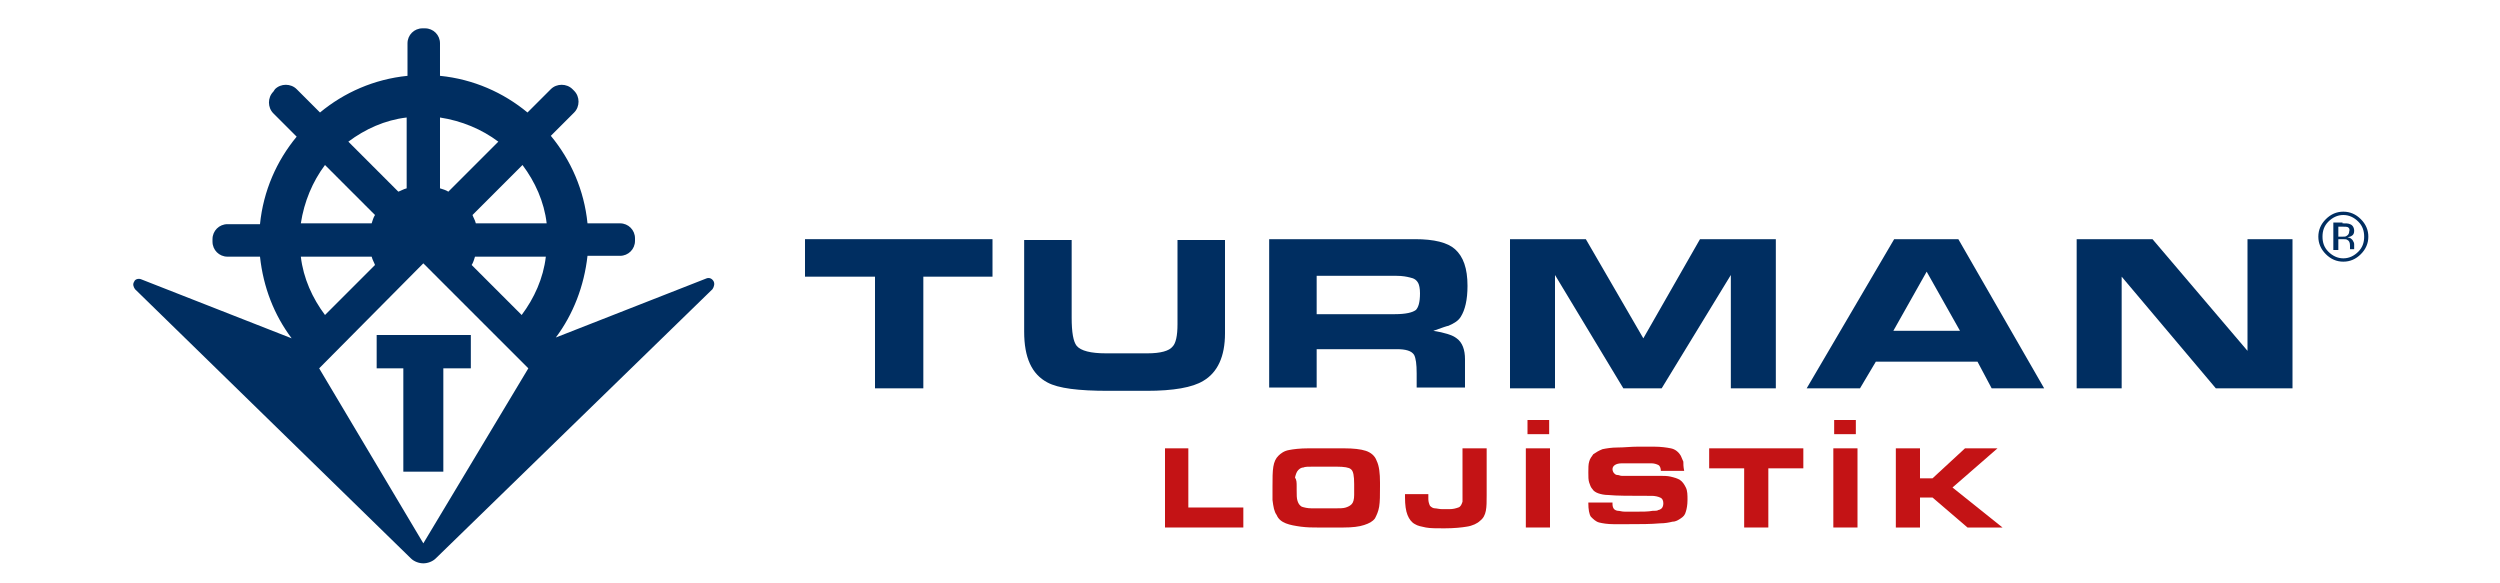 <?xml version="1.0" encoding="utf-8"?>
<!-- Generator: Adobe Illustrator 24.2.1, SVG Export Plug-In . SVG Version: 6.00 Build 0)  -->
<svg version="1.1" id="katman_1" xmlns="http://www.w3.org/2000/svg" xmlns:xlink="http://www.w3.org/1999/xlink" x="0px" y="0px"
	 viewBox="0 0 300 70" style="enable-background:new 0 0 300 70;" xml:space="preserve">
<style type="text/css">
	.st0{fill:#002E61;}
	.st1{fill-rule:evenodd;clip-rule:evenodd;fill:#002E61;}
	.st2{fill:#C41315;}
	.st3{fill:#1D70B7;}
	.st4{fill:none;stroke:#1D70B7;stroke-width:0.5;stroke-miterlimit:10;}
	.st5{fill:#009CC2;}
	.st6{fill:none;stroke:#009CC2;stroke-width:0.5;stroke-miterlimit:10;}
	.st7{fill:#6F6F6E;}
	.st8{fill:#4A4A49;}
	.st9{fill:#FFFFFF;}
	.st10{fill:#E3E3E2;}
</style>
<g>
	<path class="st0" d="M85.6,33.7c-0.2-0.3-0.5-0.4-0.8-0.3l-18.1,7.1c2.1-2.8,3.4-6.2,3.8-9.8h3.9c1,0,1.8-0.8,1.8-1.8v-0.3
		c0-1-0.8-1.8-1.8-1.8h-3.9c-0.4-4-2-7.6-4.4-10.5l2.8-2.8c0.7-0.7,0.7-1.9,0-2.6l-0.2-0.2c-0.7-0.7-1.9-0.7-2.6,0l-2.8,2.8
		c-2.9-2.4-6.5-4-10.5-4.4V5.2c0-1-0.8-1.8-1.8-1.8h-0.3c-1,0-1.8,0.8-1.8,1.8v3.9c-4,0.4-7.6,2-10.5,4.4l-2.8-2.8
		c-0.7-0.7-1.9-0.7-2.6,0L32.8,11c-0.7,0.7-0.7,1.9,0,2.6l2.8,2.8c-2.4,2.9-4,6.5-4.4,10.5h-3.9c-1,0-1.8,0.8-1.8,1.8V29
		c0,1,0.8,1.8,1.8,1.8h3.9c0.4,3.7,1.7,7,3.8,9.8l-18.1-7.1c-0.3-0.1-0.7,0-0.8,0.3c-0.2,0.3-0.1,0.6,0.1,0.9L49.3,67
		c0.4,0.4,1,0.6,1.5,0.6c0.5,0,1.1-0.2,1.5-0.6h0l33.2-32.3C85.7,34.4,85.8,34,85.6,33.7 M52.8,14.1c2.6,0.4,5,1.4,7,2.9l-6,6
		c-0.3-0.2-0.7-0.3-1-0.4V14.1z M48.8,14.1v8.5c-0.4,0.1-0.7,0.3-1,0.4l-6-6C43.8,15.5,46.2,14.4,48.8,14.1 M39,19.8l6,6
		c-0.2,0.3-0.3,0.7-0.4,1h-8.5C36.5,24.2,37.5,21.8,39,19.8 M44.6,30.8c0.1,0.4,0.3,0.7,0.4,1l-6,6c-1.5-2-2.6-4.4-2.9-7H44.6z
		 M50.8,31.6l12.6,12.6L50.8,65.2L38.3,44.2L50.8,31.6z M62.6,37.8l-6-6c0.2-0.3,0.3-0.7,0.4-1h8.5C65.2,33.4,64.1,35.8,62.6,37.8
		 M57.1,26.8c-0.1-0.4-0.3-0.7-0.4-1l6-6c1.5,2,2.6,4.4,2.9,7H57.1z"/>
	<polygon class="st1" points="53.2,44.2 56.5,44.2 56.5,40.2 45.2,40.2 45.2,44.2 48.4,44.2 48.4,56.6 53.2,56.6 	"/>
	<polygon class="st1" points="110.8,33.2 110.8,46.6 105,46.6 105,33.2 96.6,33.2 96.6,28.7 119.1,28.7 119.1,33.2 	"/>
	<path class="st1" d="M141.2,28.8h5.8V40c0,2.8-0.9,4.7-2.6,5.7c-1.3,0.8-3.6,1.2-6.8,1.2h-2.3c-1,0-1.8,0-2.3,0c-3.6,0-6-0.3-7.3-1
		c-1.9-1-2.8-3-2.8-6.1v-11h5.7v9.3c0,1.8,0.2,2.9,0.6,3.4c0.5,0.6,1.7,0.9,3.5,0.9l2.6,0l2.4,0c1.6,0,2.6-0.3,3-0.8
		c0.4-0.4,0.6-1.3,0.6-2.7V28.8z"/>
	<path class="st1" d="M158,37.7h9.4c1.3,0,2.1-0.2,2.5-0.5c0.3-0.3,0.5-0.9,0.5-2c0-0.6-0.1-1-0.2-1.2c-0.2-0.4-0.5-0.6-1-0.7
		c-0.4-0.1-0.9-0.2-1.6-0.2H158V37.7z M152.3,46.6V28.7h17.5c2.3,0,3.9,0.4,4.8,1.2c1,0.9,1.5,2.3,1.5,4.4c0,1.7-0.3,2.9-0.8,3.7
		c-0.3,0.5-0.8,0.8-1.5,1.1c-0.1,0-0.7,0.2-1.8,0.6c1.3,0.2,2.3,0.5,2.8,0.9c0.7,0.5,1,1.4,1,2.5v3.4H170v-1.7
		c0-1.1-0.1-1.8-0.3-2.2c-0.3-0.5-1-0.7-2.1-0.7H158v4.6H152.3z"/>
	<polygon class="st1" points="213.1,28.7 213.1,46.6 207.7,46.6 207.7,33 199.4,46.6 194.8,46.6 186.6,33 186.6,46.6 181.2,46.6 
		181.2,28.7 190.3,28.7 197.2,40.6 204,28.7 	"/>
	<path class="st1" d="M235.2,39.7l-4-7.1l-4,7.1H235.2z M237.3,43.4h-12.2l-1.9,3.2h-6.4l10.5-17.9h7.7l10.3,17.9h-6.3L237.3,43.4z"
		/>
	<polygon class="st1" points="275.1,28.7 275.1,46.6 265.9,46.6 254.6,33.2 254.6,46.6 249.2,46.6 249.2,28.7 258.3,28.7 
		269.7,42.1 269.7,28.7 	"/>
	<path class="st1" d="M281.1,26.8c0.4,0,0.7,0,0.9,0.1c0.3,0.1,0.5,0.4,0.5,0.8c0,0.3-0.1,0.5-0.3,0.6c-0.1,0.1-0.3,0.1-0.5,0.2
		c0.3,0,0.4,0.1,0.6,0.3c0.1,0.2,0.2,0.3,0.2,0.5v0.2c0,0.1,0,0.2,0,0.2c0,0.1,0,0.1,0,0.2l0,0H282c0,0,0,0,0,0c0,0,0,0,0,0l0-0.1
		v-0.3c0-0.4-0.1-0.6-0.3-0.7c-0.1-0.1-0.3-0.1-0.6-0.1h-0.5V30H280v-3.3H281.1z M281.8,27.3c-0.1-0.1-0.4-0.1-0.7-0.1h-0.5v1.2h0.5
		c0.2,0,0.4,0,0.5-0.1c0.2-0.1,0.3-0.3,0.3-0.5C282,27.5,281.9,27.4,281.8,27.3 M283.3,30.5c-0.6,0.6-1.3,0.9-2.1,0.9
		c-0.8,0-1.5-0.3-2.1-0.9c-0.6-0.6-0.9-1.3-0.9-2.1c0-0.8,0.3-1.5,0.9-2.1c0.6-0.6,1.3-0.9,2.1-0.9c0.8,0,1.5,0.3,2.1,0.9
		c0.6,0.6,0.9,1.3,0.9,2.1C284.2,29.2,283.9,29.9,283.3,30.5 M279.4,26.6c-0.5,0.5-0.7,1.1-0.7,1.8c0,0.7,0.2,1.3,0.7,1.8
		c0.5,0.5,1.1,0.8,1.8,0.8c0.7,0,1.3-0.3,1.8-0.8c0.5-0.5,0.7-1.1,0.7-1.8c0-0.7-0.2-1.3-0.7-1.8c-0.5-0.5-1.1-0.8-1.8-0.8
		C280.5,25.8,279.9,26.1,279.4,26.6"/>
	<polygon class="st2" points="142.6,53.8 142.6,60.9 149.2,60.9 149.2,63.3 139.8,63.3 139.8,53.8 	"/>
	<path class="st2" d="M152.7,58.4c0-1,0-1.8,0.1-2.4c0.1-0.6,0.3-1,0.6-1.3c0.3-0.3,0.7-0.6,1.3-0.7c0.5-0.1,1.3-0.2,2.3-0.2l2,0
		l2.3,0c1.1,0,2,0.1,2.6,0.3c0.6,0.2,1.1,0.6,1.3,1.2c0.3,0.6,0.4,1.5,0.4,2.6v0.5c0,1,0,1.8-0.1,2.4c-0.1,0.6-0.3,1-0.5,1.4
		c-0.3,0.4-0.7,0.6-1.3,0.8c-0.6,0.2-1.4,0.3-2.5,0.3l-2.2,0c-0.2,0-0.5,0-0.9,0c-0.6,0-1.2,0-2-0.1c-0.7-0.1-1.3-0.2-1.8-0.4
		c-0.5-0.2-0.9-0.5-1.1-1c-0.3-0.4-0.4-1-0.5-1.8C152.7,59.8,152.7,59.2,152.7,58.4 M155.6,58.4v0.4c0,0.6,0,1,0.1,1.3
		s0.2,0.5,0.5,0.7c0.3,0.1,0.7,0.2,1.2,0.2c0.3,0,0.9,0,1.5,0c0.2,0,0.4,0,0.7,0s0.6,0,0.7,0c0.5,0,0.9,0,1.2-0.1
		c0.3-0.1,0.5-0.2,0.7-0.4s0.3-0.6,0.3-1.1c0-0.6,0-1,0-1.3c0-1-0.1-1.6-0.4-1.8c-0.2-0.2-0.8-0.3-1.7-0.3c-1.3,0-2.2,0-2.9,0
		c-0.5,0-0.9,0-1.1,0.1c-0.2,0-0.4,0.1-0.6,0.3c-0.2,0.2-0.3,0.5-0.4,0.9C155.6,57.6,155.6,57.9,155.6,58.4"/>
	<path class="st2" d="M175.5,53.8h2.9v5.6c0,0.8,0,1.4-0.1,1.9c-0.1,0.5-0.3,0.9-0.7,1.2c-0.3,0.3-0.9,0.6-1.6,0.7
		c-0.6,0.1-1.5,0.2-2.7,0.2c-0.9,0-1.7,0-2.2-0.1c-0.5-0.1-1-0.2-1.3-0.4c-0.4-0.2-0.7-0.6-0.9-1.1c-0.2-0.5-0.3-1.2-0.3-2.1
		c0-0.1,0-0.1,0-0.2c0-0.1,0-0.2,0-0.2h2.8c0,0.1,0,0.2,0,0.3c0,0.1,0,0.2,0,0.3c0,0.3,0.1,0.6,0.2,0.8c0.2,0.2,0.4,0.3,0.6,0.3
		c0.2,0,0.5,0.1,0.9,0.1h0.8c0.5,0,0.8-0.1,1.1-0.2c0.3-0.1,0.4-0.4,0.5-0.7c0-0.3,0-0.6,0-0.7V53.8z"/>
	<rect x="183.1" y="53.8" class="st2" width="2.9" height="9.5"/>
	<rect x="183.3" y="50.4" class="st2" width="2.6" height="1.7"/>
	<rect x="220.1" y="50.4" class="st2" width="2.6" height="1.7"/>
	<path class="st2" d="M190.7,60.3h2.8c0,0,0,0.1,0,0.2c0,0.3,0.1,0.5,0.2,0.6s0.3,0.2,0.5,0.2c0.2,0,0.4,0.1,0.8,0.1
		c0.2,0,0.4,0,0.7,0c0.3,0,0.5,0,0.7,0c0.7,0,1.4,0,1.9-0.1c0.3,0,0.6,0,0.7-0.1c0.1,0,0.3-0.1,0.4-0.2c0.1-0.1,0.2-0.3,0.2-0.6
		c0-0.3-0.1-0.6-0.4-0.7c-0.2-0.1-0.6-0.2-1-0.2h-0.5c-2.1,0-3.7,0-4.7-0.1c-0.5,0-0.9-0.1-1.2-0.2c-0.3-0.1-0.6-0.3-0.7-0.5
		c-0.2-0.2-0.3-0.5-0.4-0.8c-0.1-0.3-0.1-0.7-0.1-1.2c0-0.5,0-1,0.1-1.3c0.1-0.4,0.3-0.6,0.5-0.9c0.3-0.2,0.6-0.4,1.1-0.6
		c0.5-0.1,1.1-0.2,1.8-0.2c0.8,0,1.6-0.1,2.4-0.1l2,0c0.8,0,1.5,0.1,2,0.2c0.5,0.1,0.9,0.4,1.2,0.9c0.1,0.2,0.2,0.5,0.3,0.7
		c0,0.3,0,0.6,0.1,1.1h-2.8c0-0.3-0.1-0.6-0.3-0.7c-0.2-0.1-0.5-0.2-0.8-0.2c-0.3,0-0.8,0-1.4,0c-0.3,0-0.5,0-0.7,0
		c-0.2,0-0.5,0-0.8,0c-0.3,0-0.6,0-0.7,0c-0.7,0-1.1,0.3-1.1,0.7c0,0.2,0.1,0.4,0.2,0.5c0.1,0.1,0.2,0.2,0.4,0.2
		c0.2,0,0.3,0.1,0.5,0.1c0.2,0,0.4,0,0.6,0l1.9,0c0.2,0,0.5,0,0.9,0c0.4,0,0.7,0,1,0c0.6,0,1.1,0,1.5,0.1c0.4,0.1,0.8,0.2,1.1,0.4
		c0.3,0.2,0.5,0.5,0.7,0.9c0.2,0.4,0.2,0.9,0.2,1.5c0,0.6-0.1,1.1-0.2,1.4c-0.1,0.4-0.3,0.6-0.6,0.8c-0.3,0.2-0.6,0.4-1,0.4
		c-0.4,0.1-0.9,0.2-1.5,0.2c-1.1,0.1-2.4,0.1-3.7,0.1c-0.9,0-1.5,0-1.9,0c-0.7,0-1.3-0.1-1.7-0.2c-0.4-0.1-0.7-0.4-1-0.7
		c-0.2-0.3-0.3-0.9-0.3-1.6V60.3z"/>
	<polygon class="st2" points="212.2,56.2 212.2,63.3 209.3,63.3 209.3,56.2 205.1,56.2 205.1,53.8 216.4,53.8 216.4,56.2 	"/>
	<rect x="220" y="53.8" class="st2" width="2.9" height="9.5"/>
	<polygon class="st2" points="230.4,53.8 230.4,57.4 231.9,57.4 235.8,53.8 239.7,53.8 234.3,58.5 240.3,63.3 236.1,63.3 
		231.9,59.7 230.4,59.7 230.4,63.3 227.5,63.3 227.5,53.8 	"/>
</g>
</svg>
